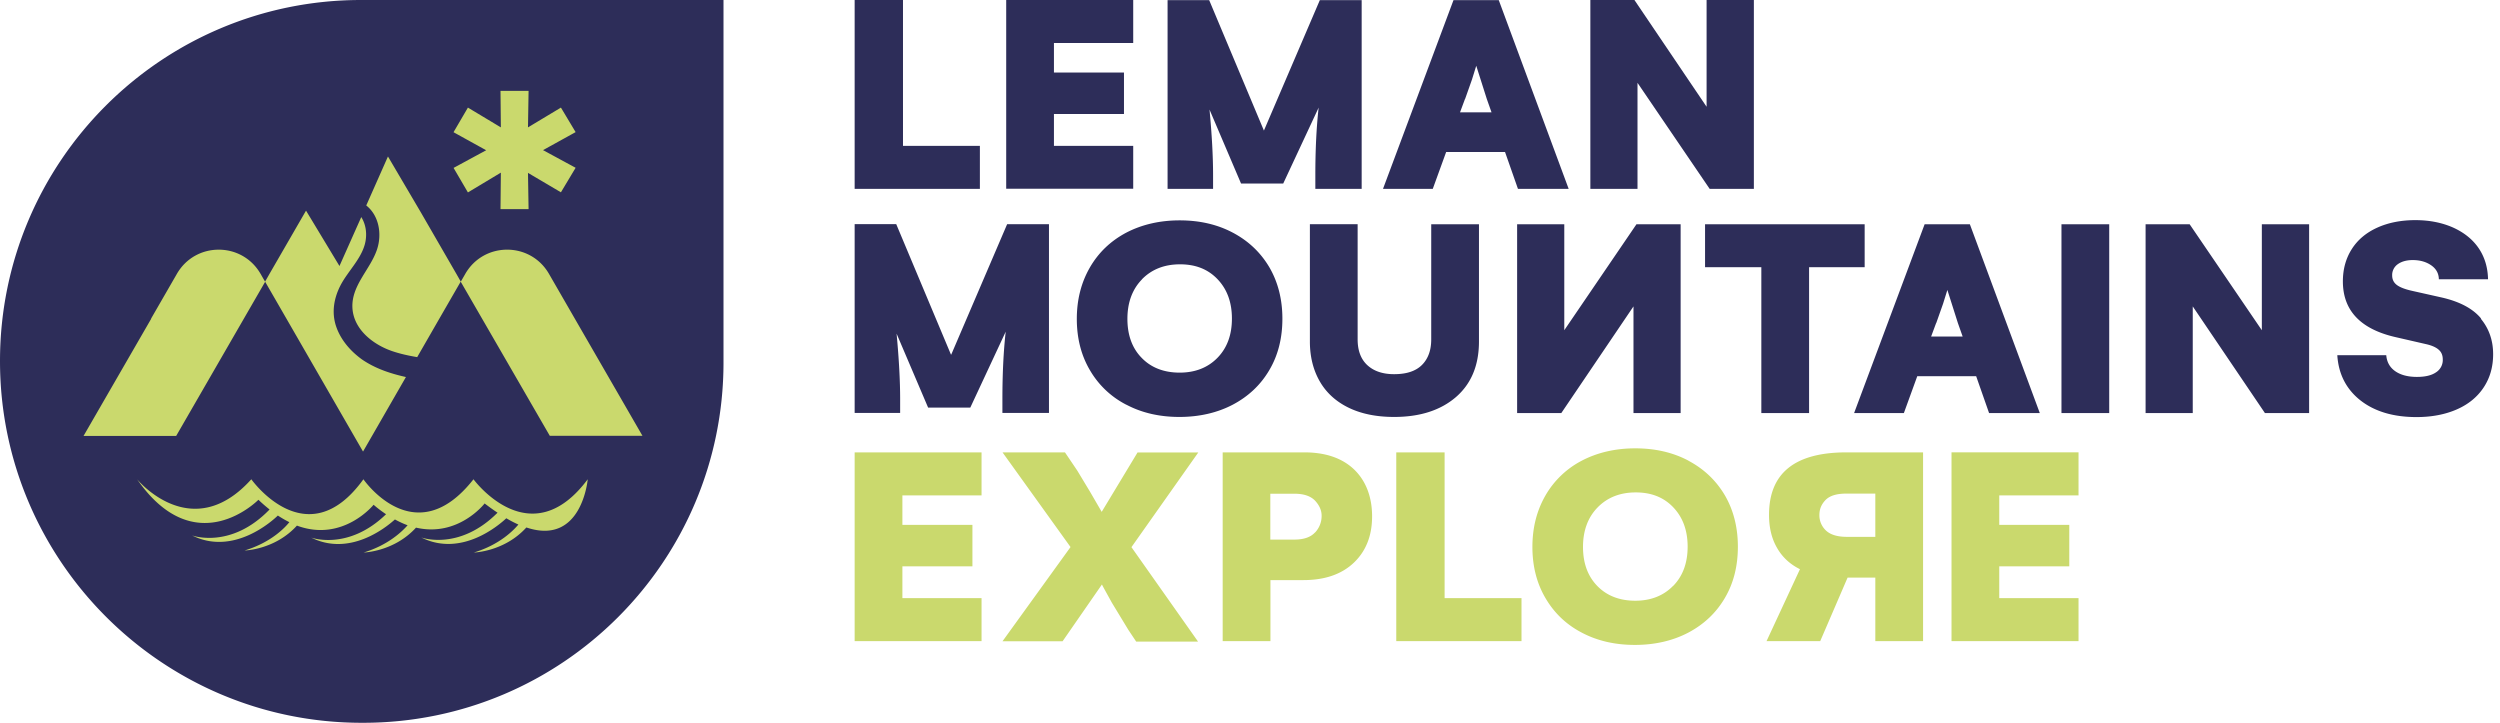 <svg xmlns="http://www.w3.org/2000/svg" width="294" height="85" fill="none" xmlns:v="https://vecta.io/nano"><path d="M115.235 17.153h-9.043V0h-5.685v22.212h14.728v-5.058zm18.031-12.095V0h-14.937v22.198h14.937v-5.044h-9.322v-3.748h8.236V8.528h-8.236v-3.47h9.322zm21.39 17.153h5.476V.014h-4.919l-6.577 15.342L142.198.014h-4.891v22.198h5.351v-1.589c0-2.202-.139-4.779-.418-7.734l3.707 8.695h4.96l4.167-8.932c-.265 2.327-.39 4.989-.39 7.97v1.589h-.028zm22.337-4.333l1.519 4.334h5.964L176.254.014h-5.323l-8.291 22.198h5.853l1.574-4.334h6.926zm-4.696-6.243l.808-2.285.502-1.616 1.24 3.902.557 1.575h-3.706l.585-1.575h.014zM187.026 0v22.212h5.545V9.74l8.486 12.471h5.198V0h-5.56v12.555L192.209 0h-5.183zm-75.191 41.704l-6.437-15.342h-4.891V48.56h5.35v-1.588c0-2.202-.139-4.78-.418-7.734l3.707 8.695h4.961l4.166-8.932c-.265 2.327-.39 4.989-.39 7.971v1.588h5.476V26.362h-4.919l-6.577 15.342h-.028zm20.637 5.894c1.826.962 3.902 1.435 6.229 1.435s4.459-.488 6.284-1.449c1.84-.975 3.275-2.327 4.292-4.069 1.031-1.742 1.533-3.762 1.533-6.034s-.516-4.306-1.533-6.048c-1.031-1.742-2.452-3.093-4.292-4.069s-3.929-1.449-6.256-1.449-4.445.488-6.285 1.449c-1.839.975-3.26 2.341-4.277 4.097-1.018 1.77-1.533 3.776-1.533 6.047s.515 4.292 1.546 6.034a10.44 10.44 0 0 0 4.278 4.055h.014zm1.812-14.743c1.142-1.171 2.633-1.77 4.487-1.77s3.302.585 4.417 1.756 1.686 2.703 1.686 4.626-.571 3.456-1.7 4.612-2.62 1.742-4.445 1.742-3.344-.571-4.459-1.728c-1.129-1.143-1.686-2.689-1.686-4.598s.571-3.47 1.714-4.64h-.014zm19.759 7.302c0 1.784.39 3.344 1.156 4.682s1.909 2.383 3.4 3.107 3.275 1.087 5.351 1.087c3.038 0 5.462-.78 7.274-2.341 1.797-1.561 2.703-3.734 2.703-6.535V26.376h-5.615V39.92c0 1.268-.363 2.271-1.087 2.996s-1.812 1.087-3.275 1.087c-1.324 0-2.369-.348-3.135-1.045s-1.157-1.714-1.157-3.052V26.362h-5.615v13.795zm43.6 8.417V26.376h-5.197l-8.486 12.457V26.376h-5.546v22.197h5.198l8.486-12.541v12.541h5.545zm15.105 0V31.421h6.536v-5.044h-18.77v5.044h6.619v17.153h5.615zm19.648-4.334l1.519 4.334h5.964l-8.222-22.197h-5.323l-8.291 22.197h5.853l1.574-4.334h6.926zm-4.696-6.243l.808-2.285.502-1.616 1.24 3.902.557 1.575h-3.706l.585-1.575h.014zm20.344-11.621h-5.615v22.197h5.615V26.376zm17.948 12.458l-8.486-12.457h-5.184v22.197h5.546V36.033l8.486 12.541h5.198V26.376h-5.56v12.457zm25.792-1.366c-.961-1.17-2.508-1.993-4.626-2.48l-3.414-.766c-.836-.181-1.449-.404-1.839-.683s-.585-.655-.585-1.143a1.55 1.55 0 0 1 .655-1.324c.446-.32 1.031-.488 1.769-.488.85 0 1.575.209 2.16.613s.892.948.906 1.644h5.783c-.028-1.38-.391-2.606-1.101-3.651s-1.728-1.853-3.024-2.438c-1.296-.571-2.773-.864-4.431-.864s-3.163.293-4.459.878-2.299 1.421-2.996 2.508-1.059 2.355-1.059 3.818c0 3.414 2.062 5.602 6.173 6.549l3.637.836c.669.153 1.156.376 1.463.655.32.279.474.655.474 1.143a1.71 1.71 0 0 1-.808 1.519c-.53.362-1.282.53-2.23.53-1.059 0-1.909-.223-2.55-.669s-.989-1.073-1.059-1.881h-5.755c.139 2.23 1.059 3.999 2.717 5.309 1.672 1.31 3.874 1.965 6.591 1.965 1.798 0 3.386-.306 4.752-.906s2.411-1.463 3.149-2.578 1.115-2.411 1.115-3.916c0-1.616-.488-3.01-1.449-4.166l.041-.014z" fill="#2d2d59"/><g fill="#cad96d"><path d="M100.507 75.396h14.923v-5.058h-9.308v-3.734h8.235v-4.877h-8.235v-3.47h9.308v-5.058h-14.923v22.198zm33.275-22.197l-4.222 6.995-1.366-2.355-1.505-2.494-1.449-2.146h-7.343l7.998 11.134-7.998 11.078h7.065l4.626-6.675c.153.32.557 1.031 1.17 2.146l1.937 3.191.92 1.38h7.274l-7.832-11.106 7.859-11.134h-7.134v-.014zm19.606 0h-9.601v22.198h5.616V68.22h3.873c2.522 0 4.501-.683 5.936-2.048s2.146-3.191 2.146-5.448-.71-4.166-2.118-5.518c-1.407-1.338-3.358-2.007-5.852-2.007zm1.268 9.406c-.502.557-1.31.85-2.425.85h-2.842v-5.393h2.842c1.101 0 1.909.279 2.425.822.501.543.766 1.129.766 1.756a2.83 2.83 0 0 1-.766 1.979v-.014zm15.23-9.406h-5.685v22.198h14.728v-5.058h-9.043v-17.14zm28.677.975c-1.839-.975-3.929-1.449-6.256-1.449s-4.446.488-6.285 1.449a10.54 10.54 0 0 0-4.278 4.097c-1.017 1.77-1.533 3.776-1.533 6.048s.516 4.292 1.547 6.034c1.031 1.756 2.453 3.107 4.278 4.055 1.825.962 3.902 1.435 6.229 1.435s4.459-.488 6.284-1.449c1.84-.975 3.275-2.327 4.292-4.069 1.031-1.742 1.533-3.762 1.533-6.034s-.516-4.306-1.533-6.047c-1.031-1.742-2.452-3.093-4.292-4.069h.014zm-1.811 14.729c-1.129 1.156-2.62 1.742-4.445 1.742s-3.331-.571-4.459-1.728-1.687-2.689-1.687-4.598.572-3.47 1.714-4.64 2.634-1.77 4.487-1.77 3.303.585 4.417 1.756 1.687 2.703 1.687 4.626-.572 3.456-1.7 4.612h-.014zm11.287-8.333c0 1.477.306 2.759.933 3.846.613 1.087 1.519 1.937 2.703 2.522l-3.929 8.458h6.312l3.219-7.469h3.261v7.469h5.615V53.199h-9.015c-6.076 0-9.113 2.453-9.099 7.371zm12.499 2.564h-3.358c-1.101 0-1.923-.251-2.439-.739a2.44 2.44 0 0 1-.78-1.825c0-.725.25-1.282.738-1.784.502-.502 1.31-.739 2.439-.739h3.4v5.086zm8.96 12.262h14.937v-5.058h-9.322v-3.734h8.235v-4.877h-8.235v-3.47h9.322v-5.058h-14.937v22.198z"/><circle cx="42.779" cy="42.5" r="39.713"/></g><path d="M42.542 85h.167c23.396 0 42.375-18.965 42.375-42.375V0H42.458C19.007 0 0 19.007 0 42.458S19.048 85 42.542 85zm19.341-22.95c-2.592 2.843-6.159 2.926-6.159 2.926 3.066-.92 4.71-2.661 5.239-3.289a14.04 14.04 0 0 1-1.421-.739c-.85.794-5.267 4.626-10.005 2.257 0 0 4.445 1.63 8.974-2.912a26.61 26.61 0 0 1-1.519-1.087s-3.079 3.999-8.068 2.843c-2.592 2.843-6.159 2.926-6.159 2.926 2.912-.878 4.557-2.508 5.17-3.205-.474-.167-.975-.404-1.491-.683-1.129 1.017-5.351 4.375-9.852 2.132 0 0 4.334 1.588 8.807-2.745-.474-.321-.975-.683-1.463-1.115 0 0-3.595 4.459-9.016 2.452-2.592 2.857-6.159 2.926-6.159 2.926 3.121-.934 4.78-2.717 5.267-3.33a12.42 12.42 0 0 1-1.352-.78c-.585.571-5.184 4.793-10.088 2.341 0 0 4.543 1.672 9.113-3.052-.432-.348-.864-.711-1.31-1.143 0 0-7.371 7.525-14.269-2.411 0 0 6.41 7.803 13.433 0 0 0 6.535 9.224 13.182 0 0 0 6.047 8.793 12.945 0 0 0 6.661 9.085 13.433 0 0 0-.669 7.859-7.204 5.671l-.028.014zm-8.542-46.513l1.686-2.884 3.874 2.327-.042-4.292h3.302l-.07 4.292 3.874-2.327 1.728 2.884-3.832 2.118 3.832 2.076-1.728 2.884-3.874-2.285.07 4.264h-3.302l.042-4.292-3.874 2.327-1.686-2.884 3.832-2.076-3.832-2.118v-.014zm-7.706 2.884l3.846 6.535 4.194 7.26.516.906.529-.92c2.188-3.79 7.65-3.79 9.838 0l3.038 5.267 7.957 13.781H64.656L54.177 33.122l-2.508 4.348-2.606 4.529c-.989-.167-1.965-.376-2.912-.697-2.271-.766-4.64-2.592-4.71-5.211-.07-2.578 2.132-4.445 2.898-6.758.599-1.798.237-3.985-1.268-5.17l2.55-5.755.014.014zM17.766 37.47l3.038-5.267c2.188-3.79 7.65-3.79 9.838 0l.529.92.516-.906 4.194-7.26s.07-.126.111-.181l3.929 6.507 2.564-5.755c.585.92.711 2.118.418 3.205-.488 1.784-1.993 3.177-2.843 4.793-.794 1.519-1.087 3.219-.53 4.863.543 1.589 1.672 2.885 3.01 3.86 1.505 1.045 3.247 1.644 5.016 2.048.056.014.125.028.181.042l-5.044 8.765-9.002-15.62-2.508-4.348-10.465 18.129H9.824l7.957-13.781-.014-.014z" fill="#2d2d59"/></svg>
